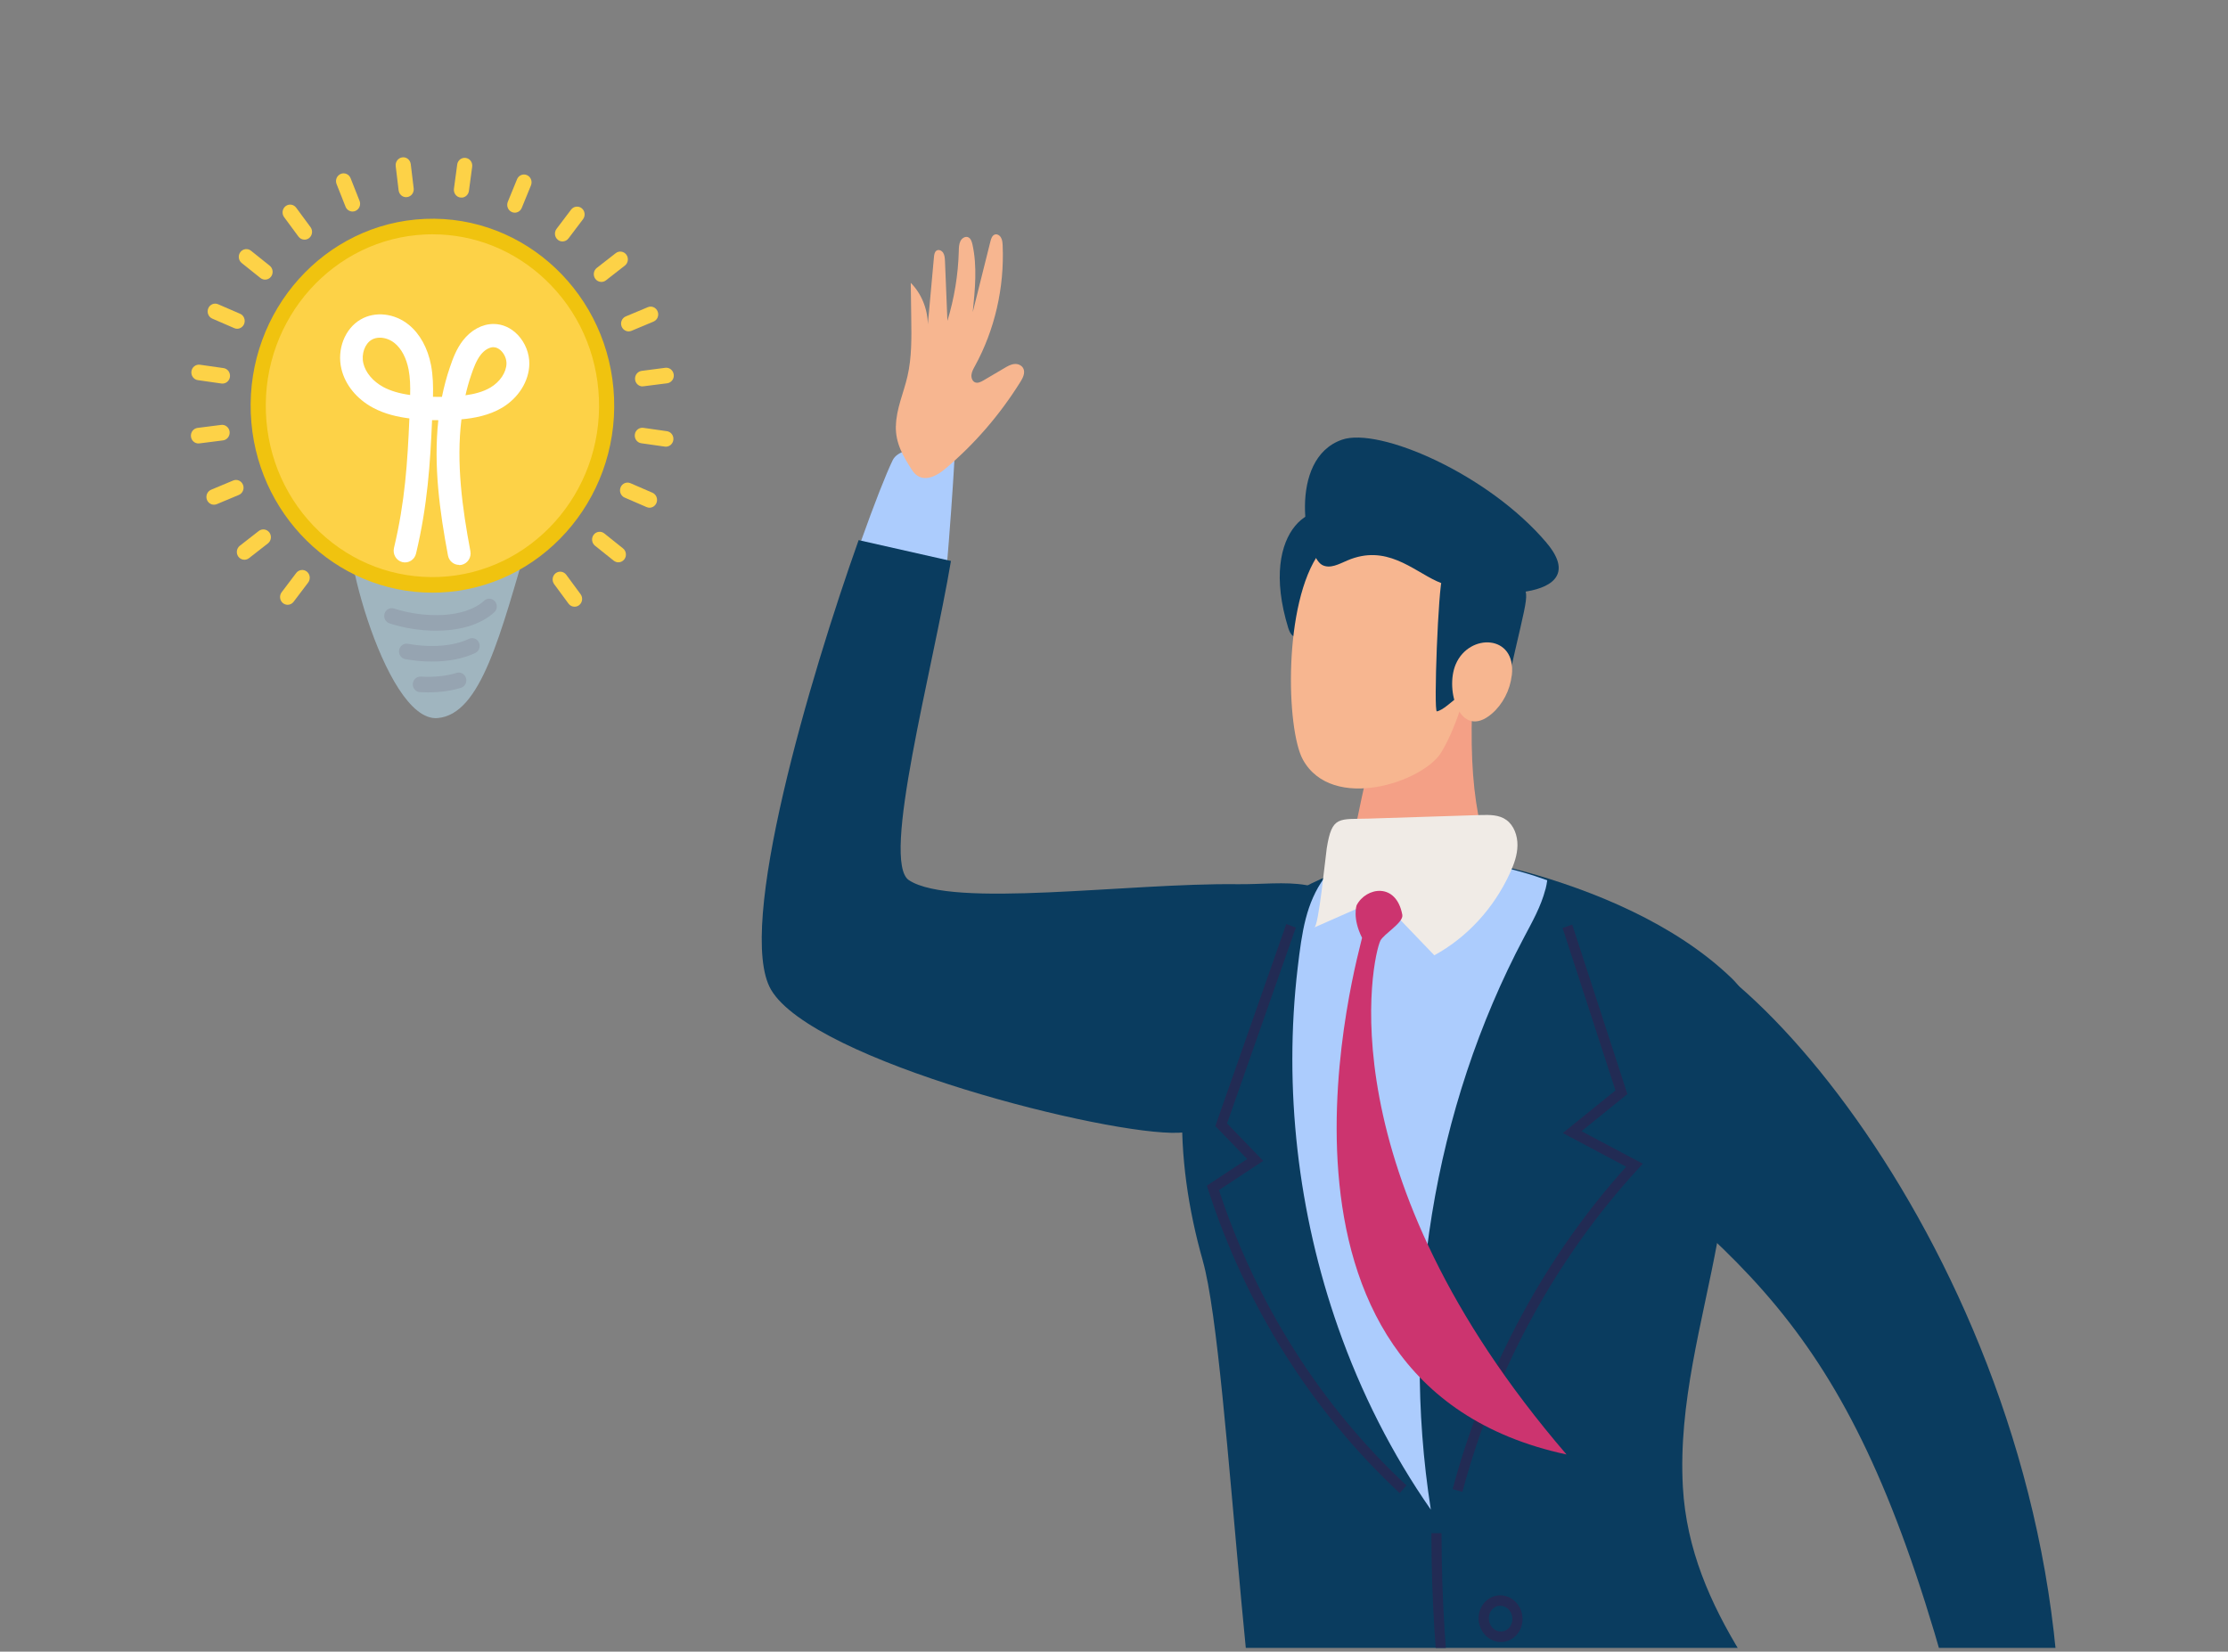 <svg width="321" height="238" viewBox="0 0 321 238" fill="none" xmlns="http://www.w3.org/2000/svg">
<rect x="0" y="0" width="321" height="238" fill="#808080" stroke="none"/>
<g clip-path="url(#clip0_5572_2003)">
<path d="M126.677 79.714C129.697 81.247 132.967 82.255 136.317 82.748C136.877 76.124 137.277 70.394 137.497 66.516C137.587 64.86 129.957 63.543 128.607 66.331C127.657 68.285 125.997 72.513 124.027 78.037C124.837 78.706 125.747 79.251 126.677 79.724V79.714Z" fill="#ACCCFD"/>
<path d="M137.008 80.835C134.358 96.656 126.858 124.142 130.958 126.837C137.208 130.941 162.518 127.217 178.288 127.413C185.028 127.495 192.238 125.685 195.018 133.328C197.118 139.088 195.818 146.556 192.008 151.905C186.738 159.291 177.948 162.881 169.808 163.231C159.688 163.663 117.138 152.954 111.088 142.616C105.958 133.842 116.698 97.551 123.708 77.832L137.008 80.835Z" fill="#0A3C5F"/>
<path d="M129.079 61.373C129.129 58.914 130.189 56.631 130.739 54.244C131.369 51.529 131.329 48.7 131.289 45.912C131.269 44.194 131.239 42.477 131.219 40.759C132.739 42.281 133.649 44.493 133.679 46.735C133.969 43.505 134.259 40.285 134.559 37.056C134.589 36.706 134.649 36.305 134.919 36.119C135.239 35.893 135.699 36.109 135.899 36.449C136.109 36.798 136.129 37.23 136.149 37.642C136.269 40.502 136.389 43.361 136.499 46.231C137.489 42.991 138.049 39.596 138.139 36.181C138.149 35.687 138.159 35.173 138.379 34.731C138.599 34.299 139.109 33.99 139.529 34.206C139.879 34.381 140.019 34.834 140.109 35.235C140.809 38.413 140.479 41.726 140.149 44.976C140.999 41.592 141.839 38.197 142.689 34.813C142.789 34.401 142.939 33.939 143.309 33.805C143.659 33.671 144.049 33.918 144.229 34.258C144.419 34.597 144.439 35.008 144.459 35.41C144.719 41.458 143.309 47.568 140.449 52.773C140.239 53.154 140.029 53.535 139.969 53.967C139.909 54.399 140.069 54.892 140.439 55.078C140.839 55.273 141.299 55.047 141.689 54.82C142.699 54.224 143.709 53.627 144.709 53.041C145.159 52.773 145.639 52.496 146.149 52.455C146.669 52.403 147.239 52.64 147.459 53.144C147.719 53.761 147.369 54.471 147.009 55.036C144.039 59.799 140.359 64.047 136.159 67.576C134.679 68.82 132.659 69.705 131.389 67.72C130.129 65.755 129.009 63.883 129.069 61.394L129.079 61.373Z" fill="#F7B690"/>
<path d="M223.45 159.322C222.64 152.389 225.88 135.303 232.84 133.821C248.77 130.427 294.73 182.652 296.78 247.077L282.71 249.761C268.49 194.162 254.81 183.752 223.45 159.322Z" fill="#0A3C5F"/>
<path fill-rule="evenodd" clip-rule="evenodd" d="M185.618 90.525C186.168 92.294 187.348 92.13 187.658 90.33C188.658 84.538 188.648 83.592 192.118 79.025C194.028 76.504 194.498 76.371 193.478 75.116C190.108 70.96 181.108 75.928 185.618 90.535V90.525Z" fill="#0A3C5F"/>
<path d="M199.488 102.334C202.988 94.321 209.308 93.776 212.348 96.635C211.328 112.96 212.738 119.626 216.728 129.635C208.578 132.844 195.978 129.882 194.168 125.222C194.318 123.926 197.688 106.48 199.498 102.334H199.488Z" fill="#F4A086"/>
<path d="M211.15 81.514C207.21 72.976 195.95 71.618 190.15 79.59C184.84 86.884 185.31 105.111 187.72 109.473C191.94 117.085 205.08 112.703 207.67 108.383C211.46 102.056 214.46 88.694 211.15 81.514Z" fill="#F7B690"/>
<path fill-rule="evenodd" clip-rule="evenodd" d="M207.818 83.191C207.218 84.425 206.528 102.601 207.018 102.509C208.758 102.18 211.778 97.767 214.748 98.672C215.698 98.96 216.888 99.958 217.348 97.89C220.268 84.816 220.608 85.598 218.678 83.87C214.428 80.064 208.898 80.979 207.818 83.18V83.191Z" fill="#0A3C5F"/>
<path fill-rule="evenodd" clip-rule="evenodd" d="M222.819 78.212C214.409 68.285 198.689 61.507 193.359 63.358C185.419 66.115 187.999 80.074 190.489 81.411C191.629 82.018 192.939 81.267 194.119 80.763C199.709 78.366 203.509 82.152 207.019 83.757C213.239 86.606 229.989 86.678 222.819 78.222V78.212Z" fill="#0A3C5F"/>
<path d="M217.81 97.304C217.56 99.464 216.5 101.511 214.92 102.859C210.39 106.716 208.11 99.474 209.75 95.689C211.7 91.183 218.49 91.41 217.82 97.304H217.81Z" fill="#F7B690"/>
<path d="M173.289 181.644C169.149 167.098 168.559 150.208 176.439 138.265C181.069 131.25 188.249 126.652 195.929 124.728C203.609 122.804 211.749 123.432 219.519 125.561C229.409 128.277 241.289 133.04 249.509 140.981C258.049 149.231 249.589 167.284 247.419 178.969C245.259 190.644 241.789 202.227 242.459 214.252C243.469 232.254 256.199 245.318 265.859 260.11C281.409 283.501 196.119 279.428 186.079 272.443C179.719 268.02 177.439 196.199 173.289 181.664V181.644Z" fill="#0A3C5F"/>
<path d="M210.699 214.982L209.289 214.581C213.959 197.145 222.599 181.109 234.289 168.127L225.159 163.272L232.749 157.131L225.129 133.718L226.519 133.235L234.469 157.655L227.859 163.004L236.689 167.695L236.019 168.425C224.149 181.356 215.399 197.444 210.699 214.972V214.982Z" fill="#222B54"/>
<path d="M201.659 215.157C189.049 203.41 179.509 188.278 174.059 171.408L173.879 170.853L179.689 167.016L175.099 162.264L185.319 133.153L186.699 133.667L176.789 161.883L181.999 167.284L175.619 171.491C181.019 187.898 190.349 202.608 202.639 214.046L201.659 215.168V215.157Z" fill="#222B54"/>
<path d="M213.29 276.671C208.6 258.443 206.23 239.691 206.23 220.938H207.69C207.69 239.567 210.04 258.186 214.7 276.29L213.29 276.671Z" fill="#222B54"/>
<path d="M216.239 236.615C214.759 236.615 213.429 235.504 213.099 233.91C212.729 232.089 213.819 230.32 215.529 229.949C217.239 229.589 218.919 230.772 219.289 232.593C219.659 234.414 218.569 236.183 216.859 236.553C216.649 236.594 216.449 236.615 216.239 236.615ZM216.149 231.389C216.039 231.389 215.939 231.4 215.829 231.42C214.919 231.616 214.339 232.593 214.539 233.601C214.739 234.609 215.649 235.268 216.569 235.072C217.479 234.877 218.059 233.899 217.859 232.891C217.679 232.007 216.949 231.389 216.149 231.389Z" fill="#222B54"/>
<path d="M222.669 128.143C222.779 127.721 222.859 127.289 222.919 126.847C221.799 126.446 220.679 126.065 219.549 125.746C211.759 123.494 203.599 122.794 195.919 124.718C194.179 125.15 192.479 125.757 190.819 126.466C188.159 130.149 187.579 134.243 186.959 139.499C184.919 156.863 186.999 174.824 192.799 191.323C196.079 200.653 200.559 209.531 206.149 217.544C201.719 189.307 206.539 159.682 219.579 135.066C220.759 132.834 222.019 130.622 222.659 128.143H222.669Z" fill="#ACCCFD"/>
<path d="M189.369 133.646C192.509 132.258 195.649 130.869 198.799 129.48C201.419 132.206 204.029 134.932 206.649 137.658C211.359 135.097 215.249 130.859 217.569 125.767C218.139 124.522 218.619 123.195 218.629 121.807C218.649 120.418 218.119 118.937 217.029 118.155C215.979 117.394 214.629 117.414 213.369 117.445L197.259 117.959C192.879 118.093 191.909 117.486 191.149 122.249C190.959 123.473 189.989 133.513 189.359 133.646H189.369Z" fill="#F0EBE6"/>
<path fill-rule="evenodd" clip-rule="evenodd" d="M225.699 209.592C190.719 168.919 197.749 137.915 198.869 135.57C199.339 134.593 202.249 132.947 202.039 131.826C201.169 127.084 196.799 127.835 195.459 130.447C195.459 130.447 194.799 132.268 196.239 135.138C196.049 136.455 177.509 199.264 225.709 209.592H225.699Z" fill="#CC346F"/>
<path d="M63.011 103.476C69.321 102.992 72.101 91.41 76.311 77.101C78.151 70.837 57.031 72.626 50.841 74.169C48.011 74.879 55.251 104.062 63.011 103.476Z" fill="#A0B5BF"/>
<path fill-rule="evenodd" clip-rule="evenodd" d="M87.371 57.402C87.941 71.649 77.171 83.674 63.321 84.25C49.471 84.837 37.781 73.758 37.221 59.511C36.651 45.264 47.421 33.239 61.271 32.663C75.121 32.077 86.811 43.155 87.371 57.402Z" fill="#FDD247"/>
<path d="M62.282 85.402C48.331 85.402 36.702 74.036 36.132 59.562C35.541 44.719 46.801 32.149 61.231 31.542C75.681 30.935 87.882 42.518 88.472 57.361C89.061 72.205 77.802 84.775 63.371 85.382C63.011 85.392 62.651 85.402 62.291 85.402H62.282ZM62.322 33.764C61.992 33.764 61.651 33.764 61.322 33.784C48.092 34.34 37.772 45.861 38.312 59.47C38.572 66.064 41.312 72.153 46.032 76.628C50.752 81.103 56.892 83.397 63.282 83.139C76.511 82.584 86.832 71.063 86.291 57.454C86.031 50.86 83.291 44.77 78.572 40.296C74.102 36.058 68.362 33.764 62.322 33.764Z" fill="#F0C30F"/>
<path d="M66.142 81.401C65.372 81.401 64.692 80.845 64.542 80.043C63.352 73.717 62.442 67.092 63.152 60.55C62.852 60.55 62.552 60.55 62.252 60.54C61.982 66.773 61.602 72.812 59.942 79.765C59.732 80.671 58.842 81.216 57.962 81C57.082 80.773 56.552 79.868 56.762 78.963C58.362 72.256 58.712 66.599 58.982 60.293C57.372 60.087 55.492 59.696 53.732 58.75C51.402 57.495 49.742 55.468 49.192 53.175C48.512 50.356 49.682 47.352 51.962 46.036C54.052 44.822 56.842 45.13 58.902 46.807C60.502 48.103 61.632 50.171 62.102 52.619C62.392 54.162 62.422 55.684 62.382 57.176C62.812 57.186 63.242 57.197 63.672 57.186C63.962 55.767 64.332 54.347 64.812 52.948C65.252 51.642 65.762 50.274 66.692 49.07C67.862 47.558 69.472 46.684 71.102 46.684C72.402 46.684 73.632 47.239 74.602 48.258C75.672 49.379 76.292 50.953 76.262 52.475C76.212 54.934 74.702 57.341 72.342 58.75C70.422 59.892 68.252 60.262 66.482 60.427C65.712 66.722 66.602 73.213 67.772 79.426C67.942 80.341 67.362 81.216 66.482 81.401C66.382 81.421 66.272 81.432 66.172 81.432L66.142 81.401ZM71.102 50.027C70.482 50.027 69.772 50.459 69.242 51.148C68.632 51.94 68.232 53.01 67.882 54.049C67.552 55.006 67.282 55.983 67.062 56.96C68.272 56.795 69.582 56.487 70.682 55.828C72.042 55.016 72.942 53.668 72.972 52.393C72.982 51.765 72.712 51.086 72.252 50.603C72.052 50.387 71.632 50.037 71.102 50.037V50.027ZM54.742 48.659C54.312 48.659 53.902 48.751 53.552 48.957C52.562 49.533 52.032 51.025 52.352 52.362C52.672 53.699 53.742 54.964 55.222 55.767C56.262 56.322 57.482 56.693 59.092 56.919C59.122 55.674 59.092 54.429 58.872 53.267C58.552 51.601 57.842 50.243 56.852 49.441C56.232 48.937 55.452 48.659 54.732 48.659H54.742Z" fill="white"/>
<path d="M62.822 90.885C60.482 90.885 58.122 90.484 56.112 89.826C55.542 89.641 55.222 89.013 55.402 88.416C55.582 87.83 56.192 87.501 56.772 87.686C61.072 89.085 66.912 89.147 69.762 86.555C70.212 86.143 70.902 86.184 71.302 86.647C71.702 87.11 71.662 87.82 71.212 88.231C69.132 90.134 66.002 90.885 62.822 90.885Z" fill="#96A4B1"/>
<path d="M62.24 95.329C61 95.329 59.7 95.216 58.39 94.979C57.8 94.876 57.4 94.29 57.5 93.683C57.6 93.076 58.17 92.665 58.76 92.768C62.16 93.374 65.36 93.107 67.56 92.058C68.11 91.801 68.76 92.037 69.01 92.603C69.26 93.169 69.03 93.827 68.48 94.094C66.78 94.907 64.61 95.329 62.24 95.329Z" fill="#96A4B1"/>
<path d="M61.66 99.773C61.28 99.773 60.89 99.762 60.5 99.742C59.9 99.711 59.44 99.176 59.47 98.559C59.5 97.942 60.02 97.469 60.62 97.499C62.54 97.612 64.32 97.417 65.78 96.965C66.36 96.779 66.96 97.119 67.14 97.715C67.31 98.312 66.99 98.939 66.41 99.114C65.02 99.546 63.39 99.773 61.66 99.773Z" fill="#96A4B1"/>
<path d="M66.481 28.466C66.481 28.466 66.381 28.466 66.331 28.466C65.731 28.384 65.321 27.818 65.401 27.201L65.871 23.714C65.951 23.097 66.501 22.665 67.101 22.757C67.701 22.839 68.111 23.405 68.031 24.022L67.561 27.509C67.481 28.075 67.021 28.477 66.481 28.477V28.466Z" fill="#FDD247"/>
<path d="M58.511 28.415C57.971 28.415 57.502 28.003 57.431 27.427L57.011 23.93C56.941 23.313 57.361 22.757 57.962 22.675C58.562 22.593 59.102 23.035 59.181 23.652L59.602 27.149C59.672 27.767 59.252 28.322 58.651 28.404C58.602 28.404 58.562 28.404 58.511 28.404V28.415Z" fill="#FDD247"/>
<path d="M50.792 30.482C50.362 30.482 49.952 30.215 49.782 29.783L48.492 26.522C48.262 25.946 48.532 25.298 49.092 25.061C49.642 24.825 50.282 25.102 50.512 25.678L51.802 28.939C52.032 29.515 51.762 30.163 51.202 30.4C51.072 30.451 50.932 30.482 50.792 30.482Z" fill="#FDD247"/>
<path d="M43.871 34.535C43.541 34.535 43.211 34.381 43.001 34.093L40.931 31.285C40.571 30.791 40.661 30.091 41.141 29.711C41.621 29.34 42.301 29.433 42.671 29.927L44.741 32.735C45.101 33.229 45.011 33.928 44.531 34.309C44.331 34.463 44.101 34.535 43.871 34.535Z" fill="#FDD247"/>
<path d="M38.191 40.296C37.961 40.296 37.721 40.213 37.521 40.059L34.821 37.899C34.351 37.518 34.261 36.819 34.631 36.325C35.001 35.842 35.691 35.749 36.161 36.13L38.861 38.29C39.331 38.67 39.421 39.37 39.051 39.864C38.841 40.152 38.511 40.296 38.191 40.296Z" fill="#FDD247"/>
<path d="M34.162 47.373C34.022 47.373 33.872 47.342 33.742 47.28L30.582 45.912C30.032 45.676 29.772 45.017 30.002 44.441C30.232 43.865 30.872 43.598 31.432 43.845L34.592 45.213C35.142 45.449 35.402 46.108 35.172 46.684C34.992 47.116 34.592 47.373 34.172 47.373H34.162Z" fill="#FDD247"/>
<path d="M32.05 55.273C32.05 55.273 31.95 55.273 31.9 55.263L28.51 54.779C27.91 54.697 27.5 54.131 27.58 53.514C27.66 52.897 28.21 52.475 28.81 52.557L32.2 53.041C32.8 53.123 33.21 53.689 33.13 54.306C33.05 54.872 32.59 55.273 32.05 55.273Z" fill="#FDD247"/>
<path d="M28.591 63.903C28.052 63.903 27.581 63.492 27.512 62.916C27.442 62.299 27.861 61.743 28.462 61.661L31.861 61.229C32.462 61.147 33.002 61.589 33.081 62.206C33.151 62.823 32.731 63.379 32.132 63.461L28.732 63.893C28.732 63.893 28.642 63.893 28.591 63.893V63.903Z" fill="#FDD247"/>
<path d="M30.83 72.729C30.4 72.729 29.99 72.462 29.82 72.03C29.59 71.454 29.86 70.806 30.42 70.569L33.59 69.242C34.15 69.006 34.78 69.283 35.01 69.859C35.24 70.435 34.97 71.084 34.41 71.32L31.24 72.647C31.1 72.698 30.97 72.729 30.83 72.729Z" fill="#FDD247"/>
<path d="M35.211 80.66C34.881 80.66 34.551 80.506 34.341 80.218C33.981 79.724 34.071 79.025 34.551 78.644L37.281 76.515C37.761 76.144 38.441 76.237 38.811 76.731C39.171 77.225 39.081 77.924 38.601 78.305L35.871 80.434C35.671 80.588 35.441 80.66 35.211 80.66Z" fill="#FDD247"/>
<path d="M41.44 87.151C41.21 87.151 40.97 87.069 40.77 86.915C40.3 86.534 40.21 85.834 40.58 85.341L42.68 82.563C43.05 82.08 43.73 81.987 44.21 82.368C44.68 82.748 44.77 83.448 44.4 83.942L42.3 86.719C42.08 87.007 41.76 87.151 41.44 87.151Z" fill="#FDD247"/>
<path d="M82.781 87.429C82.451 87.429 82.121 87.275 81.911 86.987L79.841 84.178C79.481 83.684 79.571 82.985 80.051 82.604C80.531 82.234 81.211 82.327 81.581 82.82L83.651 85.629C84.011 86.122 83.921 86.822 83.441 87.203C83.241 87.357 83.011 87.429 82.781 87.429Z" fill="#FDD247"/>
<path d="M89.093 81.031C88.863 81.031 88.623 80.948 88.423 80.794L85.723 78.634C85.253 78.253 85.163 77.554 85.533 77.06C85.903 76.576 86.593 76.484 87.063 76.865L89.763 79.025C90.233 79.405 90.323 80.105 89.953 80.599C89.733 80.887 89.413 81.031 89.093 81.031Z" fill="#FDD247"/>
<path d="M93.572 73.161C93.432 73.161 93.282 73.13 93.152 73.069L89.992 71.701C89.442 71.464 89.182 70.806 89.412 70.23C89.642 69.654 90.282 69.386 90.842 69.633L94.002 71.001C94.552 71.238 94.812 71.896 94.582 72.472C94.402 72.904 94.002 73.161 93.582 73.161H93.572Z" fill="#FDD247"/>
<path d="M95.933 64.366C95.883 64.366 95.833 64.366 95.783 64.356L92.393 63.873C91.793 63.79 91.383 63.224 91.463 62.607C91.543 61.99 92.103 61.568 92.693 61.651L96.083 62.134C96.683 62.217 97.093 62.782 97.013 63.399C96.933 63.965 96.473 64.366 95.933 64.366Z" fill="#FDD247"/>
<path d="M92.58 55.684C92.04 55.684 91.57 55.273 91.5 54.697C91.43 54.08 91.85 53.524 92.45 53.442L95.85 53C96.45 52.917 96.99 53.36 97.07 53.977C97.15 54.594 96.72 55.15 96.12 55.232L92.72 55.664C92.72 55.664 92.63 55.664 92.58 55.664V55.684Z" fill="#FDD247"/>
<path d="M90.573 47.754C90.143 47.754 89.733 47.486 89.563 47.054C89.333 46.478 89.603 45.83 90.163 45.593L93.333 44.266C93.893 44.03 94.523 44.307 94.753 44.883C94.983 45.46 94.713 46.108 94.153 46.344L90.983 47.671C90.843 47.723 90.713 47.754 90.573 47.754Z" fill="#FDD247"/>
<path d="M86.641 40.625C86.311 40.625 85.981 40.471 85.771 40.183C85.411 39.689 85.501 38.989 85.981 38.609L88.711 36.479C89.191 36.109 89.871 36.202 90.241 36.695C90.601 37.189 90.511 37.889 90.031 38.269L87.301 40.399C87.101 40.553 86.871 40.625 86.641 40.625Z" fill="#FDD247"/>
<path d="M81.042 34.792C80.812 34.792 80.572 34.72 80.372 34.556C79.902 34.175 79.812 33.476 80.182 32.982L82.282 30.205C82.652 29.721 83.332 29.629 83.812 30.009C84.282 30.39 84.372 31.089 84.002 31.583L81.902 34.36C81.682 34.648 81.362 34.792 81.042 34.792Z" fill="#FDD247"/>
<path d="M74.162 30.647C74.022 30.647 73.872 30.616 73.742 30.554C73.192 30.318 72.932 29.659 73.162 29.083L74.492 25.833C74.722 25.257 75.372 24.989 75.922 25.236C76.472 25.473 76.732 26.131 76.502 26.707L75.172 29.958C74.992 30.39 74.592 30.647 74.172 30.647H74.162Z" fill="#FDD247"/>
</g>
<defs>
<clipPath id="clip0_5572_2003">
<rect width="320.5" height="237.106" fill="white" transform="translate(0 0.353)"/>
</clipPath>
</defs>
</svg>
